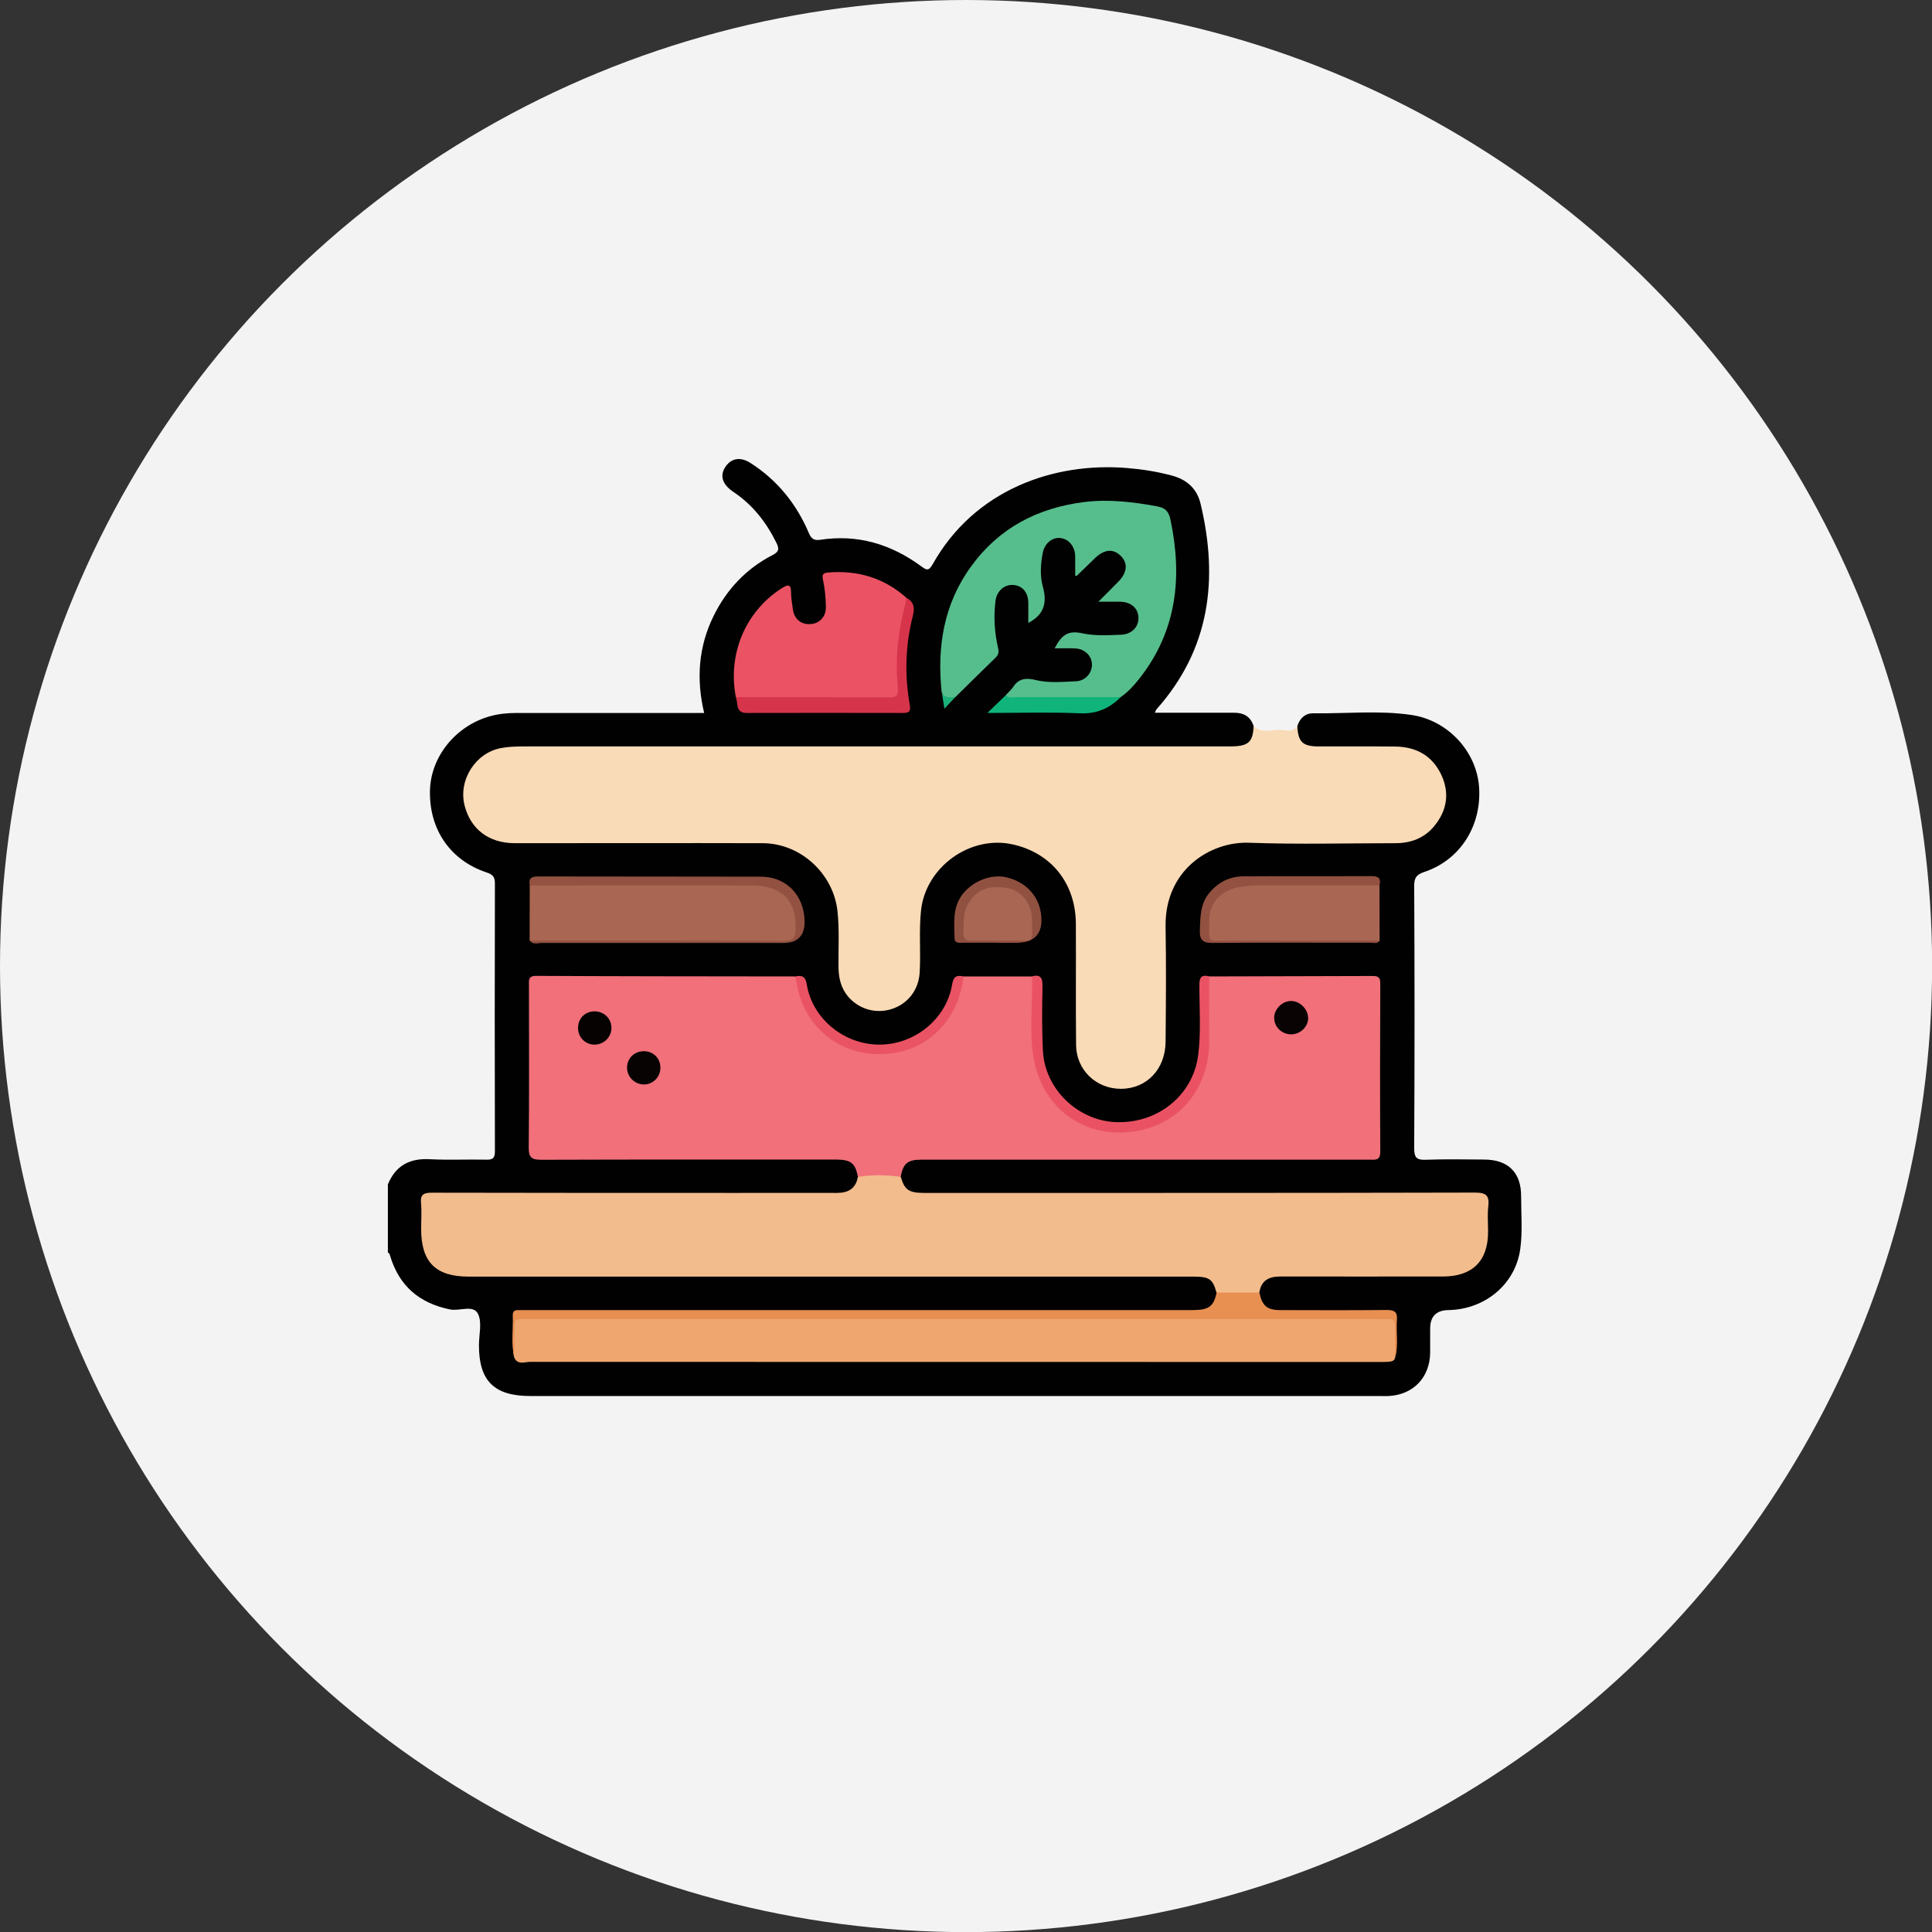 <?xml version="1.0" encoding="UTF-8"?>
<svg id="Layer_2" data-name="Layer 2" xmlns="http://www.w3.org/2000/svg" viewBox="0 0 173.13 173.13">
  <rect x="0" y="0" width="173.13" height="173.13" fill="#333333" stroke="none"/>
  <defs>
    <style>
      .cls-1 {
        fill: #f3f3f3;
      }

      .cls-2 {
        fill: #010101;
      }

      .cls-3 {
        fill: #efa66f;
      }

      .cls-4 {
        fill: #e88f52;
      }

      .cls-5 {
        fill: #f3bc8d;
      }

      .cls-6 {
        fill: #ea5264;
      }

      .cls-7 {
        fill: #ea5364;
      }

      .cls-8 {
        fill: #eb5364;
      }

      .cls-9 {
        fill: #fadbb7;
      }

      .cls-10 {
        fill: #f1707a;
      }

      .cls-11 {
        fill: #925141;
      }

      .cls-12 {
        fill: #915141;
      }

      .cls-13 {
        fill: #a86653;
      }

      .cls-14 {
        fill: #d6344a;
      }

      .cls-15 {
        fill: #a96653;
      }

      .cls-16 {
        fill: #10b47a;
      }

      .cls-17 {
        fill: #1cb179;
      }

      .cls-18 {
        fill: #080303;
      }

      .cls-19 {
        fill: #070202;
      }

      .cls-20 {
        fill: #0a0303;
      }

      .cls-21 {
        fill: #56be8d;
      }
    </style>
  </defs>
  <g id="Layer_1-2" data-name="Layer 1">
    <g>
      <circle class="cls-1" cx="86.57" cy="86.57" r="86.57"/>
      <g>
        <path class="cls-2" d="M34.77,106.11c.7-1.68,1.96-2.33,3.76-2.23,1.68,.09,3.37,0,5.05,.04,.63,.02,.77-.18,.77-.78-.02-8-.02-15.99,0-23.99,0-.64-.27-.81-.78-.98-3.23-1.09-5.12-3.85-5.04-7.33,.07-3.01,2.27-5.76,5.32-6.64,.8-.23,1.61-.31,2.44-.31,5.22,0,10.44,0,15.66,0h1.15c-.72-3.04-.51-5.94,.85-8.7,1.17-2.38,2.92-4.23,5.28-5.45,.61-.31,.6-.58,.34-1.11-.91-1.84-2.13-3.4-3.85-4.55-1.04-.7-1.25-1.52-.66-2.32,.52-.71,1.31-.83,2.18-.28,2.41,1.54,4.13,3.67,5.24,6.28,.21,.5,.45,.7,1.03,.61,3.34-.51,6.33,.39,9.02,2.36,.48,.35,.68,.49,1.05-.17,3.75-6.68,10.85-9.16,17.42-8.62,1.35,.11,2.68,.32,3.99,.67,1.37,.36,2.28,1.18,2.6,2.55,1.61,6.76,.84,13.02-3.96,18.41-.04,.04-.05,.11-.14,.3,1.85,0,3.65,0,5.44,0,.53,0,1.06,0,1.59,0,.89-.02,1.54,.31,1.82,1.2,.29,1.24-.17,1.89-1.42,2.02-.49,.05-.99,.03-1.49,.03-20.65,0-41.31,0-61.96,0-.86,0-1.72,0-2.56,.23-1.89,.5-3.13,2.1-3.1,3.99,.03,1.82,1.42,3.42,3.32,3.82,.56,.12,1.12,.11,1.68,.11,6.84,0,13.69,.14,20.52-.05,4.28-.12,8.12,2.79,8.18,7.98,.01,1.22-.01,2.45,.01,3.67,.04,2.02,1.44,3.47,3.31,3.45,1.84-.02,3.19-1.45,3.24-3.43,.04-1.81-.08-3.63,.21-5.44,.5-3.24,3.28-5.92,6.47-6.16,3.51-.26,6.62,1.83,7.6,5.11,.28,.92,.4,1.87,.4,2.84,0,3.4-.03,6.81,0,10.21,.02,2.22,1.52,3.78,3.59,3.82,2.05,.04,3.71-1.5,3.74-3.55,.04-3.11,.02-6.21,0-9.32,0-.93,.06-1.84,.19-2.76,.53-3.77,3.46-6.35,7.29-6.36,4.43-.02,8.86,.01,13.29-.01,2.2-.01,3.68-1.07,4.22-2.93,.62-2.13-.53-4.24-2.7-4.91-.73-.23-1.49-.29-2.25-.29-2.08,0-4.16,.05-6.25-.02-1.42-.04-1.92-.72-1.62-2.03,.21-.71,.71-1.18,1.43-1.17,2.94,.04,5.89-.28,8.81,.15,3.26,.48,5.81,3.26,6.05,6.42,.26,3.48-1.67,6.56-4.88,7.64-.69,.23-.94,.49-.93,1.27,.04,7.83,.04,15.67,0,23.5,0,.82,.2,1.06,1.03,1.03,1.75-.07,3.5-.03,5.25-.02,2.15,.01,3.31,1.17,3.3,3.29,0,1.59,.14,3.2-.08,4.75-.45,3.17-3.19,5.4-6.45,5.45q-1.62,.03-1.62,1.66c0,.73,0,1.45,0,2.18-.04,2.2-1.5,3.73-3.69,3.86-.3,.02-.59,0-.89,0-25.35,0-50.7,0-76.06,0-3.23,0-4.6-1.35-4.6-4.54,0-.96,.3-2.07-.09-2.83-.43-.84-1.64-.21-2.51-.39-2.74-.56-4.55-2.1-5.36-4.8-.04-.12-.04-.26-.2-.28v-6.15Z"/>
        <path class="cls-9" d="M116.26,65.08c.06,1.4,.47,1.8,1.87,1.81,2.31,.01,4.63-.02,6.94,.01,1.87,.03,3.31,.84,4.11,2.58,.74,1.63,.47,3.17-.64,4.53-.89,1.09-2.1,1.55-3.5,1.55-4.36,0-8.73,.12-13.09-.04-3.57-.13-7.59,2.5-7.5,7.52,.06,3.44,.03,6.88,0,10.31-.02,2.48-1.71,4.22-4.01,4.22-2.21,0-3.98-1.68-4.01-3.91-.04-3.64,0-7.27-.02-10.91-.03-3.62-2.23-6.34-5.7-7.09-3.79-.82-7.73,2.03-8.17,5.88-.21,1.88-.01,3.77-.13,5.65-.1,1.54-1.07,2.77-2.5,3.23-1.44,.46-2.96,.01-3.93-1.14-.62-.75-.82-1.62-.84-2.58-.02-1.68,.09-3.37-.09-5.05-.37-3.37-3.31-6.08-6.7-6.09-7.4-.02-14.81,0-22.21,0-2.33,0-3.97-1.25-4.51-3.39-.57-2.28,.99-4.73,3.3-5.14,.61-.11,1.25-.14,1.87-.14,21.12,0,42.25,0,63.37,0,1.69,0,2.1-.35,2.17-1.81,.81,.73,1.79,.23,2.68,.35,.43,.06,.92,.12,1.22-.35Z"/>
        <path class="cls-10" d="M108.36,87.5c4.89-.01,9.78-.02,14.67-.04,.53,0,.66,.18,.66,.68-.02,5.02-.03,10.05,0,15.07,0,.82-.45,.71-.95,.71-9.95,0-19.9,0-29.85,0-3.44,0-6.88,0-10.31,0-1.26,0-1.64,.33-1.87,1.54-1.28,.22-2.55,.22-3.83,0-.24-1.24-.62-1.54-1.97-1.55-8.79,0-17.59-.01-26.38,.02-.89,0-1.16-.19-1.15-1.12,.05-4.83,.02-9.65,.02-14.48,0-.46-.1-.89,.66-.88,7.73,.04,15.47,.04,23.2,.05,.35,.31,.39,.75,.48,1.16,.71,3.1,3.73,5.63,7.06,5.52,3.46-.11,6.28-2.22,7.05-5.52,.1-.42,.13-.85,.48-1.16,2.05,0,4.1,0,6.15,0,.33,.35,.27,.8,.27,1.22,0,1.58-.02,3.17,0,4.75,.08,4.31,3.39,7.75,7.67,7.72,4.22-.03,7.42-3.09,7.63-7.42,.08-1.68,0-3.37,.02-5.05,0-.42-.06-.87,.27-1.22Z"/>
        <path class="cls-5" d="M76.89,105.46c1.28-.19,2.56-.19,3.83,0,.34,1.17,.72,1.44,2.1,1.44,16.45,0,32.9,.01,49.34-.03,1.01,0,1.32,.25,1.21,1.23-.09,.75-.02,1.52-.02,2.28,0,2.62-1.4,4.01-4.05,4.01-4.85,0-9.71,.01-14.56,0-1.04,0-1.72,.35-1.89,1.44-1.28,.49-2.56,.48-3.84,0-.33-1.21-.63-1.43-2.08-1.43-13.71,0-27.42,0-41.13,0-7.93,0-15.86,0-23.79,0-2.98,0-4.27-1.3-4.27-4.28,0-.76,.06-1.53-.01-2.28-.08-.81,.24-.96,.98-.96,9.18,.02,18.37,.02,27.55,.02,2.91,0,5.81-.01,8.72,0,1.04,0,1.71-.38,1.9-1.45Z"/>
        <path class="cls-3" d="M125.03,121.59c-.03,.34-.28,.42-.56,.44-.3,.02-.59,.02-.89,.02-25.36,0-50.71,0-76.07-.01-.49,0-1.16,.32-1.45-.44-.18-.98-.03-1.97-.08-2.96-.02-.42,.22-.59,.58-.67,.39-.08,.79-.07,1.18-.07,25.2,0,50.41,0,75.61,0,.23,0,.46,0,.69,.01,.76,0,1.18,.26,1.08,1.13-.1,.85,.08,1.71-.09,2.56Z"/>
        <path class="cls-21" d="M84.39,62.08c-.44-4.1,.17-7.96,2.66-11.36,2.49-3.41,5.92-5.2,10.09-5.73,2.23-.28,4.4-.01,6.58,.39,.75,.14,1.02,.5,1.17,1.2,1.08,5.14,.57,9.96-2.78,14.22-.49,.62-1.02,1.21-1.67,1.66-.49,.21-1,.32-1.53,.32-2.51,0-5.02,.01-7.53-.01-.45,0-1.01,.14-1.24-.49,.22-.24,.48-.46,.66-.73,.49-.76,1.17-.82,1.97-.62,1.2,.3,2.43,.17,3.65,.12,.83-.03,1.44-.73,1.43-1.49,0-.8-.66-1.43-1.55-1.46-.59-.02-1.19,0-1.79,0,.64-1.25,1.24-1.62,2.47-1.35,1.15,.25,2.3,.17,3.45,.13,.99-.03,1.61-.69,1.59-1.54-.02-.84-.68-1.41-1.67-1.42-.56,0-1.12,0-1.92,0,.69-.69,1.26-1.25,1.82-1.83,.77-.8,.83-1.62,.2-2.26-.68-.69-1.49-.62-2.33,.19-.55,.53-1.09,1.06-1.63,1.58-.02,.01-.06,0-.14,0,0-.57,0-1.15,0-1.72,0-.89-.56-1.59-1.35-1.67-.72-.07-1.4,.49-1.56,1.35-.19,1.01-.26,2.05,.02,3.05,.39,1.4,.1,2.48-1.31,3.21,0-.6,0-1.17,0-1.75,0-.96-.5-1.58-1.33-1.65-.78-.07-1.49,.51-1.61,1.42-.18,1.42-.09,2.84,.23,4.23,.09,.38,.03,.61-.23,.87-1.21,1.17-2.4,2.35-3.6,3.53-.53,.26-1,.34-1.19-.41Z"/>
        <path class="cls-8" d="M65.94,62.47c-.74-3.85,.84-7.62,4.04-9.71,.56-.36,.93-.53,.91,.4,0,.46,.1,.92,.15,1.38,.11,.88,.67,1.4,1.49,1.39,.84,0,1.49-.61,1.48-1.52-.01-.82-.09-1.65-.26-2.45-.12-.53,.05-.62,.5-.66,2.62-.2,4.95,.48,6.94,2.24,.25,.4,.2,.82,.1,1.24-.53,2.23-.7,4.49-.54,6.78,.06,.95-.13,1.18-1.11,1.19-4.26,.04-8.52,.03-12.77,0-.33,0-.66-.05-.92-.3Z"/>
        <path class="cls-15" d="M47.46,84.3c0-1.65,0-3.31,.01-4.96,.38-.35,.86-.31,1.32-.32,6.11,0,12.23-.02,18.34,0,1.72,0,3.31,.34,4.12,2.15,.35,.79,.36,1.6,.3,2.43-.04,.56-.31,.84-.9,.78-.2-.02-.4,0-.59,0-7.17,0-14.34,0-21.52,0-.36,0-.73,.09-1.07-.09Z"/>
        <path class="cls-15" d="M123.62,79.34c0,1.65,0,3.31,.01,4.96-.28,.16-.58,.09-.87,.09-4.49,0-8.99,0-13.48,0-1.07,0-1.18-.11-1.23-1.17-.1-2.4,1.05-3.8,3.45-4.13,1.15-.16,2.31-.06,3.47-.07,2.41-.01,4.82,0,7.24,0,.49,0,1-.06,1.42,.31Z"/>
        <path class="cls-4" d="M125.03,121.59c0-.86-.04-1.72-.01-2.58,.02-.59-.16-.88-.78-.8-.2,.02-.4,0-.59,0-25.4,0-50.8,0-76.19,0-1.53,0-1.35-.15-1.37,1.4,0,.66-.01,1.32-.02,1.98-.28-1.24-.08-2.49-.12-3.73-.01-.34,.16-.47,.48-.46,.26,0,.53,0,.79,0,19.87,0,39.75,0,59.62,0,1.49,0,1.92-.32,2.18-1.57,1.28,0,2.56,0,3.84,0,.24,1.18,.68,1.57,1.87,1.57,3.19,.01,6.38,.02,9.57-.01,.7,0,.93,.21,.88,.89-.09,1.1,.15,2.22-.14,3.32Z"/>
        <path class="cls-6" d="M108.36,87.5c0,1.85-.04,3.7,0,5.55,.11,4.58-2.89,8.21-7.69,8.43-3.7,.18-7.09-2.15-7.97-6.29-.54-2.53-.13-5.13-.22-7.7,.76-.19,.95,.13,.94,.87-.04,1.95-.06,3.9,.04,5.84,.19,3.45,3.2,6.28,6.64,6.36,3.73,.09,6.82-2.46,7.27-6.01,.27-2.1,.1-4.22,.11-6.33,0-.7,.25-.88,.87-.73Z"/>
        <path class="cls-14" d="M65.94,62.47c4.54,0,9.09,0,13.63,.02,.72,0,.97-.04,.88-.95-.24-2.36,0-4.72,.58-7.03,.08-.32,.17-.63,.16-.97,.65,.37,.82,.83,.62,1.62-.68,2.64-.76,5.33-.28,8.03,.09,.52-.03,.7-.58,.7-4.68-.01-9.36-.01-14.04,0-1.03,0-.75-.87-.97-1.41Z"/>
        <path class="cls-11" d="M47.46,84.3c7.57,0,15.14-.01,22.71,.02,.86,0,1.11-.2,1.13-1.09,.06-2.8-1.51-3.87-3.89-3.88-6.64-.02-13.29,0-19.93,0-.13-.6,.09-.81,.72-.81,6.67,.02,13.34,0,20.01,.02,2.28,.01,3.86,1.7,3.89,4q.03,1.94-1.92,1.94c-7.2,0-14.4,0-21.59,0-.37,0-.8,.18-1.11-.19Z"/>
        <path class="cls-11" d="M123.62,79.34c-3.57,0-7.14,0-10.71,0-.66,0-1.31,.04-1.96,.17-1.59,.32-2.59,1.42-2.59,3.02,0,2.1-.24,1.76,1.69,1.76,4.53,.02,9.06,0,13.59,0-.21,.32-.54,.19-.81,.19-4.72,0-9.44-.02-14.16,.02-.9,0-1.18-.26-1.15-1.17,.04-1.17,.04-2.31,.82-3.28,.8-.99,1.84-1.51,3.09-1.52,3.83-.03,7.66,0,11.48-.02,.63,0,.85,.21,.72,.81Z"/>
        <path class="cls-7" d="M86.34,87.5c-.43,3.76-2.91,6.25-6.01,6.82-4.34,.8-8.05-1.81-8.87-5.86-.06-.32-.13-.64-.19-.96,.61-.13,.91,0,1.03,.73,.5,3.07,3.35,5.38,6.51,5.38,3.16,0,6-2.3,6.51-5.38,.12-.75,.42-.86,1.03-.73Z"/>
        <path class="cls-16" d="M90.12,62.29c.26,.3,.61,.18,.93,.18,3.13,0,6.25,0,9.38,0-1.02,1.02-2.17,1.52-3.68,1.45-2.65-.12-5.3-.03-8.27-.03,.69-.67,1.17-1.13,1.65-1.59Z"/>
        <path class="cls-12" d="M89.37,84.48c-1.05,0-2.11,0-3.16,0-.29,0-.66,.06-.67-.38-.02-1.31-.2-2.63,.61-3.82,.87-1.26,2.61-2,4.05-1.66,1.72,.41,2.89,1.66,3.09,3.3q.32,2.57-2.25,2.57c-.56,0-1.12,0-1.68,0,0,0,0,0,0-.01Z"/>
        <path class="cls-17" d="M84.39,62.08c.27,.51,.76,.38,1.19,.41-.28,.31-.57,.61-.95,1.02-.09-.58-.16-1.01-.23-1.44Z"/>
        <path class="cls-20" d="M117.23,91.21c0,.8-.7,1.48-1.53,1.48-.84,0-1.52-.67-1.52-1.48,0-.79,.73-1.51,1.52-1.51,.78,0,1.52,.74,1.52,1.51Z"/>
        <path class="cls-18" d="M57.65,97.18c-.82-.03-1.48-.72-1.46-1.54,.02-.83,.68-1.46,1.54-1.44,.85,.02,1.47,.66,1.45,1.52-.02,.83-.7,1.49-1.53,1.46Z"/>
        <path class="cls-19" d="M54.79,92.07c.03,.82-.63,1.51-1.46,1.54-.83,.03-1.51-.61-1.53-1.45-.02-.86,.59-1.51,1.44-1.53,.85-.02,1.53,.61,1.55,1.43Z"/>
        <path class="cls-13" d="M89.39,84.3c-.76,0-1.52-.03-2.28,0-.63,.03-.8-.23-.78-.81,.04-.92-.04-1.81,.52-2.66,.94-1.42,2.18-1.46,3.48-1.24,1.21,.21,2.14,1.45,2.15,2.76,.01,2.39,.25,1.89-1.8,1.94-.43,.01-.86,0-1.29,0Z"/>
      </g>
    </g>
  </g>
</svg>